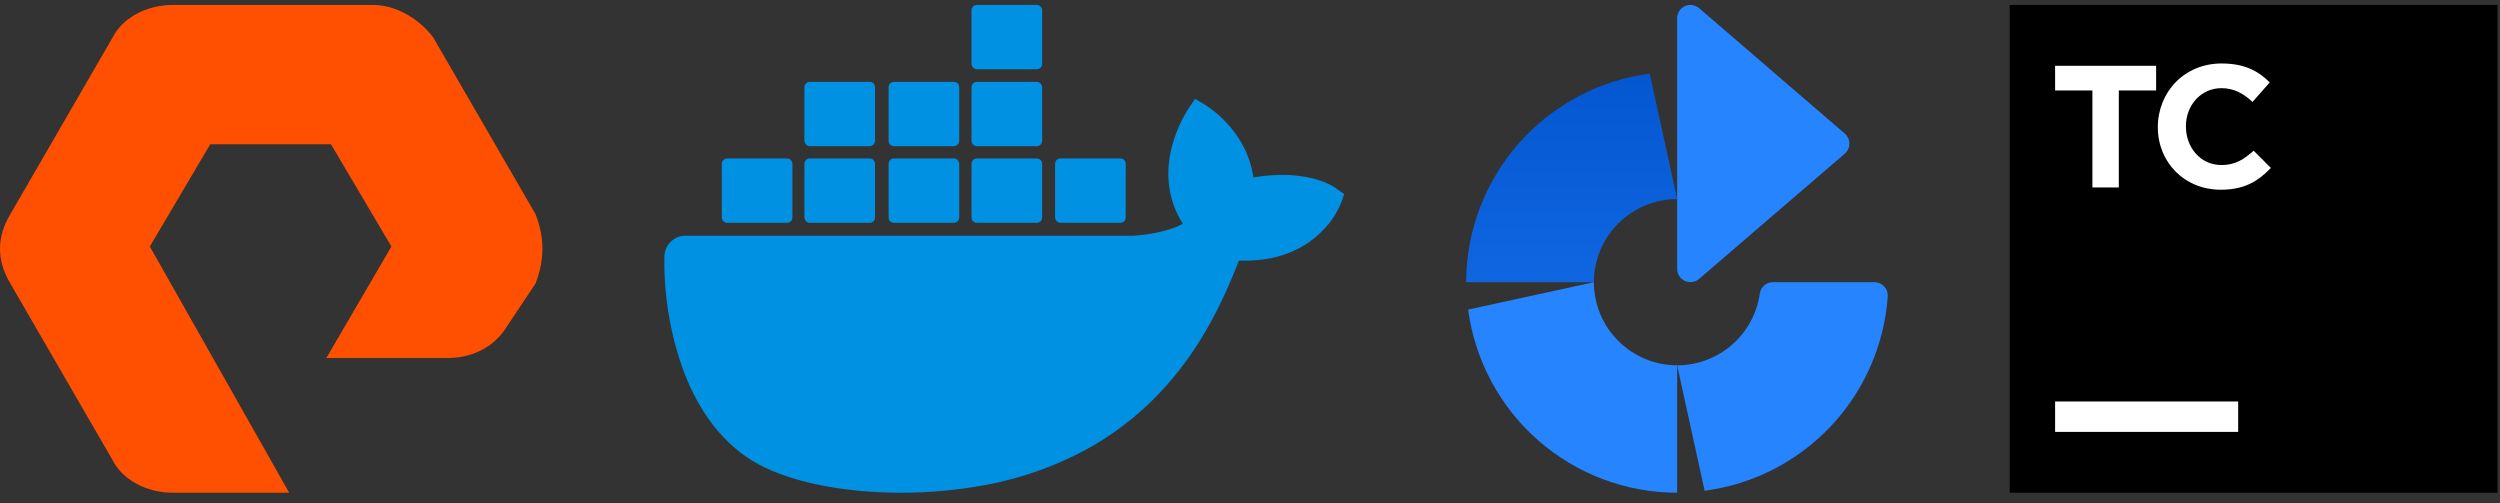 <?xml version="1.0" encoding="UTF-8"?>
<svg xmlns="http://www.w3.org/2000/svg" width="164" height="33" viewBox="0 0 164 33" fill="none">
  <rect x="0" y="0" width="164" height="33" fill="#333333" stroke="none"/>
  <path d="M18.971 32.323H11.352C9.524 32.323 8 31.409 7.39 30.19L0.686 18.609C-0.229 17.085 -0.229 15.561 0.686 14.037L7.39 2.456C8 1.237 9.524 0.323 11.352 0.323H24.457C25.981 0.323 27.505 1.237 28.419 2.456L35.124 14.037C35.733 15.561 35.733 17.085 35.124 18.609L33.295 21.352C32.381 22.875 30.857 23.485 29.333 23.485H21.41L25.676 16.171L21.714 9.466H13.79L9.829 16.171L18.971 32.323Z" fill="#FE5000"></path>
  <path d="M47.701 14.616H51.631C51.818 14.616 51.983 14.472 51.983 14.265V10.748C51.983 10.562 51.838 10.396 51.631 10.396H47.701C47.515 10.396 47.349 10.541 47.349 10.748V14.265C47.37 14.472 47.515 14.616 47.701 14.616ZM53.121 14.616H57.051C57.237 14.616 57.402 14.472 57.402 14.265V10.748C57.402 10.562 57.258 10.396 57.051 10.396H53.121C52.934 10.396 52.769 10.541 52.769 10.748V14.265C52.79 14.472 52.934 14.616 53.121 14.616ZM58.644 14.616H62.574C62.76 14.616 62.925 14.472 62.925 14.265V10.748C62.925 10.562 62.781 10.396 62.574 10.396H58.644C58.457 10.396 58.292 10.541 58.292 10.748V14.265C58.292 14.472 58.437 14.616 58.644 14.616ZM64.084 14.616H68.014C68.2 14.616 68.365 14.472 68.365 14.265V10.748C68.365 10.562 68.221 10.396 68.014 10.396H64.084C63.897 10.396 63.732 10.541 63.732 10.748V14.265C63.732 14.472 63.897 14.616 64.084 14.616ZM53.121 9.59H57.051C57.237 9.59 57.402 9.424 57.402 9.238V5.722C57.402 5.536 57.258 5.37 57.051 5.37H53.121C52.934 5.37 52.769 5.515 52.769 5.722V9.238C52.79 9.424 52.934 9.59 53.121 9.59ZM58.644 9.59H62.574C62.76 9.59 62.925 9.424 62.925 9.238V5.722C62.925 5.536 62.781 5.37 62.574 5.37H58.644C58.457 5.37 58.292 5.515 58.292 5.722V9.238C58.292 9.424 58.437 9.59 58.644 9.59ZM64.084 9.59H68.014C68.2 9.59 68.365 9.424 68.365 9.238V5.722C68.365 5.536 68.2 5.37 68.014 5.37H64.084C63.897 5.37 63.732 5.515 63.732 5.722V9.238C63.732 9.424 63.897 9.59 64.084 9.59ZM64.084 4.543H68.014C68.2 4.543 68.365 4.398 68.365 4.191V0.675C68.365 0.488 68.2 0.323 68.014 0.323H64.084C63.897 0.323 63.732 0.468 63.732 0.675V4.191C63.732 4.377 63.897 4.543 64.084 4.543ZM69.565 14.616H73.495C73.681 14.616 73.847 14.472 73.847 14.265V10.748C73.847 10.562 73.702 10.396 73.495 10.396H69.565C69.379 10.396 69.213 10.541 69.213 10.748V14.265C69.234 14.472 69.379 14.616 69.565 14.616Z" fill="#0091E2"></path>
  <path d="M87.746 12.424C87.622 12.321 86.505 11.473 84.105 11.473C83.485 11.473 82.844 11.535 82.223 11.638C81.768 8.473 79.141 6.943 79.037 6.86L78.396 6.488L77.983 7.087C77.466 7.894 77.073 8.804 76.845 9.735C76.411 11.535 76.68 13.231 77.59 14.679C76.493 15.299 74.714 15.444 74.342 15.465H44.969C44.204 15.465 43.584 16.085 43.584 16.851C43.542 19.416 43.977 21.981 44.866 24.401C45.88 27.048 47.39 29.013 49.334 30.213C51.527 31.558 55.105 32.323 59.139 32.323C60.959 32.323 62.779 32.157 64.579 31.827C67.082 31.372 69.481 30.503 71.694 29.241C73.515 28.186 75.149 26.841 76.535 25.27C78.872 22.642 80.258 19.705 81.272 17.099H81.685C84.229 17.099 85.802 16.085 86.67 15.217C87.249 14.679 87.684 14.017 87.994 13.272L88.18 12.734L87.746 12.424Z" fill="#0091E2"></path>
  <path d="M96.18 18.382V18.512H104.556C104.56 17.065 105.137 15.678 106.162 14.656C107.186 13.634 108.574 13.06 110.022 13.06L108.225 4.832C104.922 5.262 101.886 6.87 99.673 9.359C97.461 11.848 96.22 15.052 96.18 18.382Z" fill="url(#paint0_linear_10_51400)"></path>
  <path d="M96.311 20.309C96.754 23.633 98.388 26.682 100.91 28.892C103.431 31.102 106.669 32.321 110.022 32.323V23.964C108.575 23.964 107.187 23.39 106.162 22.368C105.138 21.346 104.56 19.959 104.556 18.512L96.311 20.309Z" fill="url(#paint1_linear_10_51400)"></path>
  <path d="M111.453 18.303L121.025 10.075C121.118 9.993 121.192 9.893 121.243 9.78C121.294 9.668 121.32 9.546 121.32 9.422C121.32 9.299 121.294 9.177 121.243 9.064C121.192 8.952 121.118 8.851 121.025 8.77L111.453 0.528C111.326 0.421 111.172 0.353 111.008 0.331C110.844 0.309 110.677 0.334 110.526 0.403C110.376 0.473 110.249 0.584 110.159 0.723C110.07 0.862 110.022 1.024 110.021 1.19V17.642C110.022 17.807 110.07 17.969 110.159 18.108C110.249 18.248 110.376 18.359 110.526 18.428C110.677 18.497 110.844 18.523 111.008 18.5C111.172 18.478 111.326 18.41 111.453 18.303Z" fill="#2684FF"></path>
  <path d="M122.966 18.512H116.313C116.103 18.51 115.9 18.583 115.74 18.719C115.58 18.855 115.474 19.044 115.443 19.252C115.26 20.559 114.611 21.757 113.614 22.623C112.618 23.489 111.341 23.965 110.021 23.964L111.823 32.193C114.988 31.779 117.914 30.284 120.103 27.96C122.292 25.637 123.611 22.628 123.836 19.443C123.845 19.324 123.828 19.204 123.788 19.092C123.749 18.979 123.686 18.876 123.604 18.788C123.522 18.701 123.424 18.631 123.314 18.584C123.204 18.536 123.086 18.512 122.966 18.512Z" fill="#2684FF"></path>
  <path d="M163.839 0.323H131.839V32.323H163.839V0.323Z" fill="black"></path>
  <path d="M137.262 5.935H134.815V4.316H141.441V5.935H138.994V12.297H137.262V5.935Z" fill="white"></path>
  <path d="M141.553 8.343C141.553 6.046 143.284 4.164 145.731 4.164C147.237 4.164 148.141 4.653 148.894 5.406L147.764 6.686C147.162 6.121 146.522 5.783 145.731 5.783C144.376 5.783 143.397 6.912 143.397 8.267V8.305C143.397 9.66 144.339 10.827 145.731 10.827C146.635 10.827 147.2 10.451 147.84 9.886L148.969 11.016C148.141 11.882 147.237 12.446 145.694 12.446C143.284 12.446 141.553 10.639 141.553 8.343Z" fill="white"></path>
  <path d="M146.824 26.337H134.815V28.332H146.824V26.337Z" fill="white"></path>
  <defs>
    <linearGradient id="paint0_linear_10_51400" x1="110.014" y1="0.567" x2="110.014" y2="44.669" gradientUnits="userSpaceOnUse">
      <stop stop-color="#0052CC"></stop>
      <stop offset="1" stop-color="#2684FF"></stop>
    </linearGradient>
    <linearGradient id="paint1_linear_10_51400" x1="110.014" y1="-31.133" x2="110.014" y2="12.552" gradientUnits="userSpaceOnUse">
      <stop stop-color="#0052CC"></stop>
      <stop offset="1" stop-color="#2684FF"></stop>
    </linearGradient>
  </defs>
</svg>
